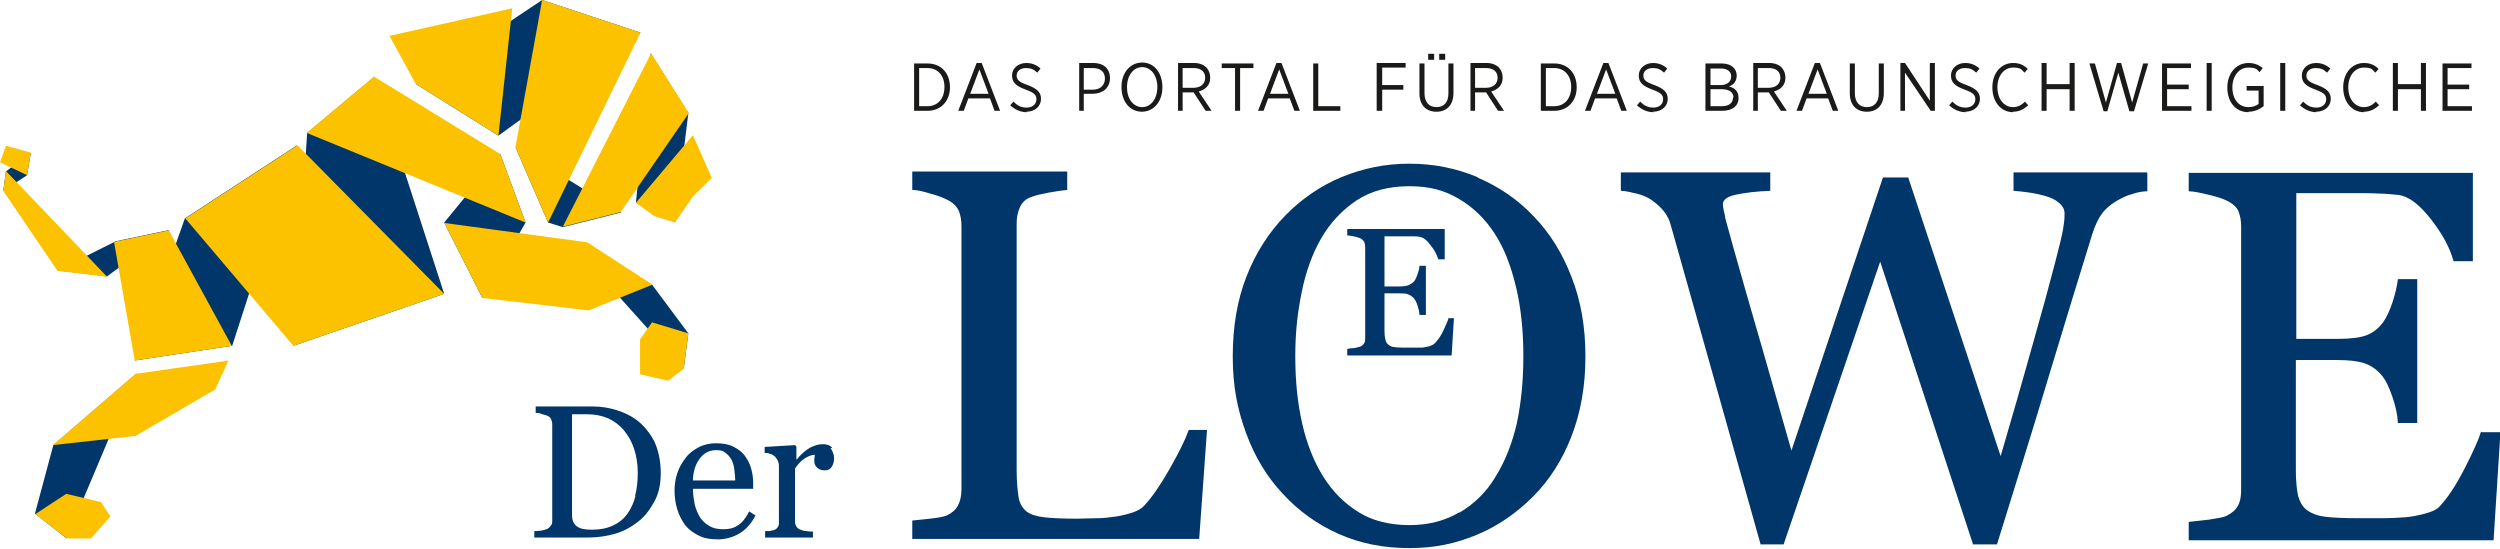 <svg xmlns="http://www.w3.org/2000/svg" id="Ebene_1" version="1.1" viewBox="0 0 543.7 119.3"><defs><clipPath id="clippath"><path d="M0 0h543.7v119.3H0z" class="st2"/></clipPath><clipPath id="clippath-1"><path d="M0 0h543.7v119.3H0z" class="st2"/></clipPath><clipPath id="clippath-2"><path d="M0 0h543.7v119.3H0z" class="st2"/></clipPath><style>.st1{fill:#003669}.st2{fill:none}</style></defs><path d="M539.6 93.8c-.5 1.7-1.7 4.4-3.6 8.1-1.9 3.7-3.7 6.4-5.4 8.2-.6.7-1.7 1.2-3.2 1.6-1.5.4-3 .7-4.4.8-1.4.1-3.1.2-5.1.2H513c-3.1 0-5.5-.1-7.2-.3-1.7-.2-3-.7-4-1.4s-1.6-1.8-2-3.1c-.3-1.4-.5-3.3-.5-5.7V78.3h9c2.4 0 4.4.2 5.9.7 1.5.5 2.8 1.4 4 2.9.7.9 1.4 2.4 2.1 4.4.7 2 1.1 3.9 1.2 5.7h4.2V60.7h-4.2c-.2 1.6-.6 3.3-1.2 5.1-.6 1.8-1.3 3.3-2.1 4.4-1 1.3-2.2 2.2-3.5 2.7-1.3.5-3.4.8-6.3.8h-9V42h12.5c2.1 0 3.9 0 5.5.1 1.6 0 3 .2 4.2.3 2.3.3 4.6 2.1 7.1 5.3 2.5 3.2 4.1 6.2 4.9 9.1h4.2V37.6H476v4c1 0 2.4.3 4.1.7 1.7.4 3.1.8 4.1 1.3 1.3.6 2.2 1.4 2.6 2.3.4 1 .6 2.1.6 3.3v57.4c0 1.4-.2 2.5-.7 3.4-.5.9-1.3 1.6-2.5 2.2-.6.3-1.8.5-3.7.8-1.9.2-3.4.4-4.5.5v4h66.3l1.5-23.5h-4.1Zm-72.7-56.3h-29v4c3.9.3 6.7.9 8.5 1.7 1.7.9 2.6 1.9 2.6 3.2s-.1 2-.3 3.3-.8 3.7-1.7 7.2c-1.3 5-2.9 10.9-4.9 17.9-2.3 8.2-4.6 16.3-7 24.4L415 38.6h-5.5L389.6 98c-4.3-15.2-7.6-26.6-9.8-34.2-2.2-7.6-3.7-13.1-4.6-16.4 0-.5-.2-1-.3-1.5-.1-.6-.2-1.1-.2-1.5 0-1 1-1.7 3-2.1 2-.4 4.4-.7 7.3-.8v-4h-32.5v4c1 0 2.1.3 3.4.6 1.3.3 2.4.8 3.3 1.4 1.1.8 2 1.6 2.7 2.5.7.9 1.2 1.9 1.5 3.1l8 28.4c3.8 13.6 7.7 27.3 11.5 40.9h5l21-61.5 20.2 61.5h5.2c3.8-12.3 7.7-24.6 11.4-37 3.5-11.6 6.6-21.7 9.3-30.4.6-1.9 1.3-3.4 2.1-4.5s1.9-2 3.2-2.8c1.1-.6 2.2-1.2 3.4-1.5 1.2-.4 2.3-.6 3.3-.6v-4Zm-149.5 73.9c-3.2 1.9-6.8 2.8-10.9 2.8s-8-.9-11-2.8c-3.1-1.9-5.6-4.4-7.7-7.7-2.1-3.4-3.6-7.2-4.6-11.6-1-4.4-1.5-9.2-1.5-14.6s.5-9.5 1.4-14c.9-4.4 2.3-8.3 4.2-11.6 2-3.5 4.6-6.2 7.7-8.3 3.2-2.1 7-3.1 11.5-3.1s7.6.9 10.7 2.7c3.1 1.8 5.7 4.3 7.8 7.5 2.1 3.2 3.6 7.1 4.7 11.7s1.6 9.6 1.6 15.1-.5 10.1-1.4 14.5c-1 4.3-2.5 8.2-4.6 11.6-2 3.4-4.7 6-7.9 7.9m4.1-72.9c-4.7-2-9.7-3-15-3s-10 1-14.7 2.9c-4.6 1.9-8.8 4.8-12.3 8.4-3.6 3.7-6.4 8.1-8.4 13.2s-3 10.9-3 17.4 1 11.5 2.9 16.7 4.6 9.6 8 13.2c3.4 3.7 7.4 6.6 12.1 8.7 4.7 2.1 9.8 3.1 15.4 3.1s10.1-1 14.7-2.9 8.7-4.8 12.2-8.3c3.6-3.6 6.4-8 8.4-13.2 2-5.2 3-10.9 3-17.3s-1-12.1-3-17.2c-2-5.2-4.7-9.6-8.3-13.3-3.4-3.6-7.5-6.4-12.2-8.4m-62.8 55c-.8 2.2-2.2 5-4.2 8.5s-3.8 6.1-5.4 7.8c-.5.6-1.3 1.1-2.4 1.5-1.2.4-2.4.7-3.6.9-1.4.2-2.8.4-4.3.4s-2.9.1-4.3.1c-3.1 0-5.5-.1-7.2-.3-1.7-.2-3-.6-3.9-1.3-.9-.8-1.5-1.8-1.7-3.2-.2-1.4-.4-3.3-.4-5.8V48.6c0-1.2.2-2.4.7-3.5.5-1.1 1.3-1.9 2.6-2.3.8-.3 2-.6 3.6-.9 1.7-.3 3-.5 4.1-.6v-4h-33.7v4c1 0 2.3.3 3.9.8 1.6.4 2.8.9 3.6 1.3 1.3.6 2.1 1.4 2.6 2.4.4 1 .6 2.1.6 3.4v57.2c0 1.5-.3 2.7-.8 3.6-.5.9-1.3 1.6-2.4 2.1-.7.3-1.9.5-3.6.7-1.7.2-3 .3-3.9.4v4h62.4l1.7-23.7h-4Z" class="st1" style="clip-path:url(#clippath)"/><g style="clip-path:url(#clippath-1)"><path d="M531.2 24.1h6.4v-1h-5.3v-3.7h4.7v-1h-4.7v-3.6h5.2v-1h-6.3v10.4Zm-10.8 0h1.1v-4.7h5v4.7h1.1V13.7h-1.1v4.6h-5v-4.6h-1.1v10.4Zm-6.3.2c1.4 0 2.4-.6 3.3-1.4l-.7-.8c-.7.7-1.5 1.2-2.6 1.2-1.9 0-3.4-1.7-3.4-4.3 0-2.6 1.5-4.3 3.4-4.3s1.8.5 2.5 1.1l.7-.8c-.8-.8-1.7-1.3-3.2-1.3-2.6 0-4.5 2.2-4.5 5.3 0 3.2 1.9 5.4 4.5 5.4m-10.4-.1c1.9 0 3.2-1.2 3.2-2.8 0-1.4-.8-2.2-2.9-3-2-.7-2.4-1.2-2.4-2.1 0-.9.8-1.6 2-1.6s1.7.3 2.5 1l.7-.9c-.9-.8-1.9-1.2-3.1-1.2-1.8 0-3.1 1.2-3.1 2.7 0 1.5.8 2.3 3 3.1 1.9.7 2.3 1.2 2.3 2.1 0 1-.8 1.8-2.1 1.8s-2.1-.5-2.9-1.3l-.7.8c1.1 1 2.3 1.5 3.6 1.5m-7.9-.3h1.1V13.7h-1.1v10.4Zm-6.9.2c1.4 0 2.5-.6 3.3-1.2v-4.4h-3.7v1h2.6v2.9c-.5.4-1.3.7-2.2.7-2.1 0-3.5-1.7-3.5-4.3 0-2.5 1.5-4.3 3.4-4.3s1.9.4 2.5 1l.7-.9c-.9-.7-1.8-1.1-3.1-1.1-2.7 0-4.6 2.3-4.6 5.3 0 3.2 1.8 5.4 4.6 5.4m-9.1-.3h1.1V13.7h-1.1v10.4Zm-9.7 0h6.4v-1h-5.3v-3.7h4.7v-1h-4.7v-3.6h5.2v-1h-6.3v10.4Zm-12.9.1h1l2.4-8.4 2.4 8.4h1l3.1-10.4h-1.1l-2.4 8.5-2.4-8.6h-.9l-2.4 8.6-2.4-8.5h-1.2l3.1 10.4Zm-13.3-.1h1.1v-4.7h5v4.7h1.1V13.7h-1.1v4.6h-5v-4.6H444v10.4Zm-6.2.2c1.4 0 2.4-.6 3.3-1.4l-.7-.8c-.7.7-1.5 1.2-2.6 1.2-1.9 0-3.4-1.7-3.4-4.3 0-2.6 1.5-4.3 3.4-4.3s1.8.5 2.5 1.1l.7-.8c-.8-.8-1.7-1.3-3.2-1.3-2.6 0-4.5 2.2-4.5 5.3 0 3.2 1.9 5.4 4.5 5.4m-10.4-.1c1.9 0 3.2-1.2 3.2-2.8 0-1.4-.8-2.2-2.9-3-2-.7-2.4-1.2-2.4-2.1 0-.9.8-1.6 2-1.6s1.7.3 2.5 1l.7-.9c-.9-.8-1.9-1.2-3.1-1.2-1.8 0-3.1 1.2-3.1 2.7 0 1.5.8 2.3 3 3.1 1.9.7 2.3 1.2 2.3 2.1 0 1-.8 1.8-2.1 1.8s-2.1-.5-2.9-1.3l-.7.8c1.1 1 2.3 1.5 3.6 1.5m-14.3-.3h1.1v-8.3l5.6 8.3h.9V13.7h-1.1v8.2l-5.4-8.2h-1v10.4Zm-7.2.2c2.2 0 3.7-1.4 3.7-4.1v-6.4h-1.1v6.5c0 2-1 3-2.6 3s-2.6-1.1-2.6-3v-6.5h-1.1v6.5c0 2.6 1.5 4 3.7 4m-12.7-3.9 2-5.3 2 5.3h-3.9Zm-2.5 3.7h1.1l1-2.7h4.7l1 2.7h1.2l-4-10.4h-1.1l-4 10.4Zm-8.5-5v-4.3h2.4c1.6 0 2.5.8 2.5 2.1s-.9 2.2-2.6 2.2h-2.2Zm-1.1 5h1.1v-4h2.4l2.6 4h1.3l-2.8-4.2c1.4-.4 2.5-1.3 2.5-3 0-.9-.3-1.6-.8-2.2-.6-.6-1.5-1-2.7-1h-3.5v10.4Zm-4.3-2.9c0 1.2-.9 1.9-2.4 1.9H372v-3.7h2.4c1.7 0 2.6.7 2.6 1.8m-.5-4.6c0 1.2-.9 1.9-2.3 1.9H372v-3.6h2.3c1.4 0 2.2.7 2.2 1.7Zm-5.6 7.5h3.6c2.2 0 3.6-1 3.6-2.8 0-1.5-.9-2.2-2.1-2.5.9-.3 1.7-1 1.7-2.4 0-.7-.3-1.3-.7-1.7-.6-.6-1.5-.9-2.6-.9h-3.5v10.4Zm-11.4.2c1.9 0 3.2-1.2 3.2-2.8 0-1.4-.8-2.2-2.9-3-2-.7-2.4-1.2-2.4-2.1 0-.9.8-1.6 2-1.6s1.7.3 2.5 1l.7-.9c-.9-.8-1.9-1.2-3.1-1.2-1.8 0-3.1 1.2-3.1 2.7 0 1.5.8 2.3 3 3.1 1.9.7 2.3 1.2 2.3 2.1 0 1-.8 1.8-2.1 1.8s-2.1-.5-2.9-1.3l-.7.8c1.1 1 2.3 1.5 3.6 1.5m-12.3-4 2-5.3 2 5.3h-3.9Zm-2.5 3.7h1.1l1-2.7h4.7l1 2.7h1.2l-4-10.4h-1.1l-4 10.4Zm-6.8-9.3c2.3 0 3.7 1.7 3.7 4.1 0 2.6-1.5 4.2-3.7 4.2h-1.8v-8.3h1.8Zm-2.9 9.3h2.9c2.9 0 4.9-2.1 4.9-5.1 0-3.2-2-5.2-4.9-5.2h-2.9v10.4Zm-14.3-5v-4.3h2.4c1.6 0 2.5.8 2.5 2.1s-.9 2.2-2.6 2.2h-2.2Zm-1.1 5h1.1v-4h2.4l2.6 4h1.3l-2.8-4.2c1.4-.4 2.5-1.3 2.5-3 0-.9-.3-1.6-.8-2.2-.6-.6-1.5-1-2.7-1h-3.5v10.4Zm-7.3.2c2.2 0 3.7-1.4 3.7-4.1v-6.4H315v6.5c0 2-1 3-2.6 3s-2.6-1.1-2.6-3v-6.5h-1.1v6.5c0 2.6 1.5 4 3.7 4M310.6 13h1.3v-1.3h-1.3V13Zm2.4 0h1.3v-1.3H313V13Zm-13.5 11.1h1.1v-4.6h4.6v-1h-4.6v-3.8h5.1v-1h-6.3v10.4Zm-13.9 0h5.9v-1h-4.8v-9.3h-1.1v10.4Zm-9.4-3.7 2-5.3 2 5.3h-3.9Zm-2.5 3.7h1.1l1-2.7h4.7l1 2.7h1.2l-4-10.4h-1.1l-4 10.4Zm-5.1 0h1.1v-9.3h2.9v-1h-6.9v1h2.9v9.3Zm-11.4-5v-4.3h2.4c1.6 0 2.5.8 2.5 2.1s-.9 2.2-2.6 2.2h-2.2Zm-1.1 5h1.1v-4h2.4l2.6 4h1.3l-2.8-4.2c1.4-.4 2.5-1.3 2.5-3 0-.9-.3-1.6-.8-2.2-.6-.6-1.5-1-2.7-1h-3.5v10.4Zm-7.7-.8c-1.9 0-3.3-1.8-3.3-4.3 0-2.6 1.4-4.4 3.3-4.4s3.3 1.8 3.3 4.3c0 2.6-1.4 4.4-3.3 4.4m-.1 1c2.6 0 4.5-2.2 4.5-5.3 0-3.2-1.8-5.4-4.4-5.4s-4.5 2.2-4.5 5.3c0 3.2 1.8 5.4 4.5 5.4m-12.7-4.8v-4.7h2c1.6 0 2.6.8 2.6 2.3 0 1.4-1 2.4-2.6 2.4h-1.9Zm-1.1 4.6h1.1v-3.7h1.9c2.1 0 3.8-1.2 3.8-3.4 0-2.1-1.4-3.3-3.6-3.3h-3.1v10.4Zm-11.4.2c1.9 0 3.2-1.2 3.2-2.8 0-1.4-.8-2.2-2.9-3-2-.7-2.4-1.2-2.4-2.1 0-.9.8-1.6 2-1.6s1.7.3 2.5 1l.7-.9c-.9-.8-1.9-1.2-3.1-1.2-1.8 0-3.1 1.2-3.1 2.7 0 1.5.8 2.3 3 3.1 1.9.7 2.3 1.2 2.3 2.1 0 1-.8 1.8-2.1 1.8s-2.1-.5-2.9-1.3l-.7.8c1.1 1 2.3 1.5 3.6 1.5m-12.3-4 2-5.3 2 5.3h-3.9Zm-2.5 3.7h1.1l1-2.7h4.7l1 2.7h1.2l-4-10.4h-1.1l-4 10.4Zm-6.8-9.3c2.3 0 3.7 1.7 3.7 4.1 0 2.6-1.5 4.2-3.7 4.2h-1.8v-8.3h1.8Zm-2.9 9.3h2.9c2.9 0 4.9-2.1 4.9-5.1 0-3.2-2-5.2-4.9-5.2h-2.9v10.4Z" style="fill:#1a1a18"/></g><path d="m146.8 48.4 2.9-23.8-8.2-13-3.2 32.5 8.6 4.3ZM135 46.1 112.1 32l7.1 16.4 3.2 1 12.7-3.2ZM117.9 0 90.5 18.3l17.9 11.2 30.9-22.4L117.9 0ZM81.3 16.7l15.3 47.2-32.8 11.3 3-46.3 14.6-12.2Zm27.5 16.8L96.6 48.4l8.3 16.4 9.4-16.4-5.5-14.9ZM50.5 75.2l14.1-43.6-24.4 15.9-10.9 30.9 21.2-3.2ZM24.9 52.6l-12.4 6.2 10.8 1.3L36.9 50 25 52.5ZM1.3 37.2l-.6 4.3 5.2-3.4.8-4.9-5.3 4Zm122.2 14.9 25.2 28.1 1-7.7-7.9-10.6-18.3-9.8ZM29.6 81.3l-15.1 35.8-6.9-5.4 4-14.9 18-15.5Z" class="st1"/><path d="m146.8 48.4 3.9-5.7 4.1-4-4.1-9.3-12.4 14.7 4 2.9 4.5 1.4ZM135 46.1l14.8-21.5-8.2-13-19.2 37.7 12.7-3.2ZM117.9 0l-5.8 32 7.1 16.4 20.1-41.3L117.9 0ZM90.5 18.3l17.9 11.2 3-27.7-26.7 6 5.8 10.6Zm-9.2-1.6L66.7 28.9l47.6 19.5-5.5-14.9-27.4-16.8Zm15.3 47.2L63.8 75.2 40.3 47.5l24.4-15.9 31.9 32.3ZM50.5 75.2l-21.2 3.2-4.5-25.8 11.9-2.5 13.7 25.1ZM.7 41.5l11.8 17.4 10.8 1.3-22-23-.6 4.3ZM0 35.3l5.9 2.8.8-4.9-5.4-1.5L0 35.3Zm96.6 13.1 8.3 16.4 23.1 2.7 13.9-5.6-14.2-9.2-31-4.2Zm45.2 21.7 7.9 2.4-1 7.7-3.4 2.6-6.1-1.4v-7.6l2.6-3.7Zm-92 8.3-20.3 2.9-18 15.5 18-2 17.3-10.1 2.9-6.3Zm-27.9 30.7 2.1 3.2-4.2 4.8h-5.2c0 .1-6.9-5.3-6.9-5.3l6.7-4.4 7.6 1.8Z" style="fill:#fcc200"/><path d="M181 97.4c-.5-.6-1.2-.8-2.1-.8s-1.8.3-2.8.8c-1 .6-1.9 1.4-2.8 2.5h-.1v-2.8l-.3-.3-6.6.4v1.3c.4 0 .8 0 1.1.2.3 0 .6.2.9.4.3.2.6.6.8 1 .2.4.3.8.3 1.2v12.2c0 .5 0 .9-.3 1.2-.2.3-.5.5-.8.6-.2 0-.5.1-.9.2h-1v1.4h10.4v-1.3c-.5 0-.9 0-1.4-.1-.5 0-1-.2-1.3-.3-.4-.1-.7-.4-.9-.7-.2-.3-.3-.7-.3-1.1v-11.5c.6-.9 1.3-1.7 2.1-2.2.8-.5 1.6-.8 2.2-.8 0 .2 0 .5-.1.7v.8c0 .5.2.9.6 1.3s1 .6 1.7.6 1.2-.3 1.5-.8c.3-.5.5-1.1.5-1.8s-.3-1.7-.8-2.2m-29.9 7.1c0-2.1.6-3.7 1.5-4.9.9-1.2 2.1-1.8 3.5-1.8s1.5.2 2.1.6c.5.4 1 .9 1.3 1.5.3.6.5 1.3.6 2.1.1.9.2 1.7.2 2.4h-9.2Zm12.2 6.7c-.8 1.5-1.6 2.5-2.5 3-.9.6-1.9.8-3.1.8s-2.2-.2-3-.7c-.8-.4-1.5-1.1-2-1.8-.5-.8-.9-1.7-1.2-2.8-.2-1.1-.4-2.2-.4-3.5h13.1V105c0-1.2-.2-2.3-.5-3.3s-.8-1.9-1.4-2.7c-.6-.8-1.5-1.4-2.5-1.9s-2.3-.7-3.7-.7-2.7.3-3.8.9c-1.1.6-2.1 1.3-2.8 2.3-.8 1-1.4 2.1-1.8 3.3-.4 1.2-.6 2.5-.6 3.8 0 1.4.2 2.8.6 4.1.4 1.3 1 2.4 1.7 3.4.8 1 1.8 1.7 3 2.3 1.2.6 2.6.8 4.2.8s3.4-.5 4.8-1.4c1.4-.9 2.5-2.2 3.3-3.8l-1.4-.9Zm-24.7-3.4c-.4 1.5-1 2.8-1.8 3.9s-1.8 1.9-3.1 2.5c-1.3.6-2.8.9-4.5.9s-2.6-.2-3.3-.7c-.7-.5-1.1-1.3-1.1-2.5V90.1h3.4c1.6 0 3.1.3 4.5.9 1.3.6 2.5 1.5 3.4 2.6 1 1.2 1.7 2.5 2.2 4s.8 3.3.8 5.2-.2 3.6-.6 5.1m4.2-11.9c-1-1.9-2.3-3.5-3.9-4.7-1.2-.9-2.7-1.6-4.3-2.1-1.6-.5-3.3-.8-5.1-.8h-12.5v1.4c.3 0 .8 0 1.2.2s.9.2 1.3.4c.5.2.8.5.9.9.2.4.2.8.2 1.2v20.6c0 .5 0 .9-.3 1.2-.2.3-.5.6-.9.8-.2 0-.6.2-1.2.3s-1.1.1-1.5.1v1.4H128c2 0 3.9-.3 5.7-.8 1.8-.5 3.5-1.4 5-2.6 1.5-1.1 2.6-2.6 3.6-4.4s1.4-3.9 1.4-6.3-.5-4.9-1.4-6.8m172.8-26.9c-.2.6-.6 1.5-1.2 2.8-.6 1.3-1.3 2.2-1.9 2.8-.2.2-.6.4-1.1.6l-1.5.3h-3.5c-1.1 0-1.9 0-2.5-.1-.6 0-1-.2-1.4-.5-.3-.2-.6-.6-.7-1.1-.1-.5-.2-1.1-.2-1.9v-8.2h3.1c.8 0 1.5 0 2 .2s1 .5 1.4 1c.2.3.5.8.7 1.5.2.7.4 1.3.4 2h1.4V57.8h-1.4c0 .6-.2 1.2-.4 1.8-.2.6-.4 1.1-.7 1.5-.3.4-.8.7-1.2.9-.5.2-1.2.3-2.2.3h-3.1V51.4H307.3c.6 0 1 0 1.4.1.8.1 1.6.7 2.4 1.8.9 1.1 1.4 2.1 1.7 3.1h1.4v-6.6H293v1.4c.3 0 .8.1 1.4.2.6.1 1.1.3 1.4.4.4.2.7.5.9.8.1.3.2.7.2 1.1v19.7c0 .5 0 .9-.2 1.2s-.4.6-.9.8c-.2 0-.6.2-1.3.3-.6 0-1.2.1-1.5.2v1.4h22.7l.5-8.1h-1.4Z" class="st1" style="clip-path:url(#clippath-2)"/></svg>